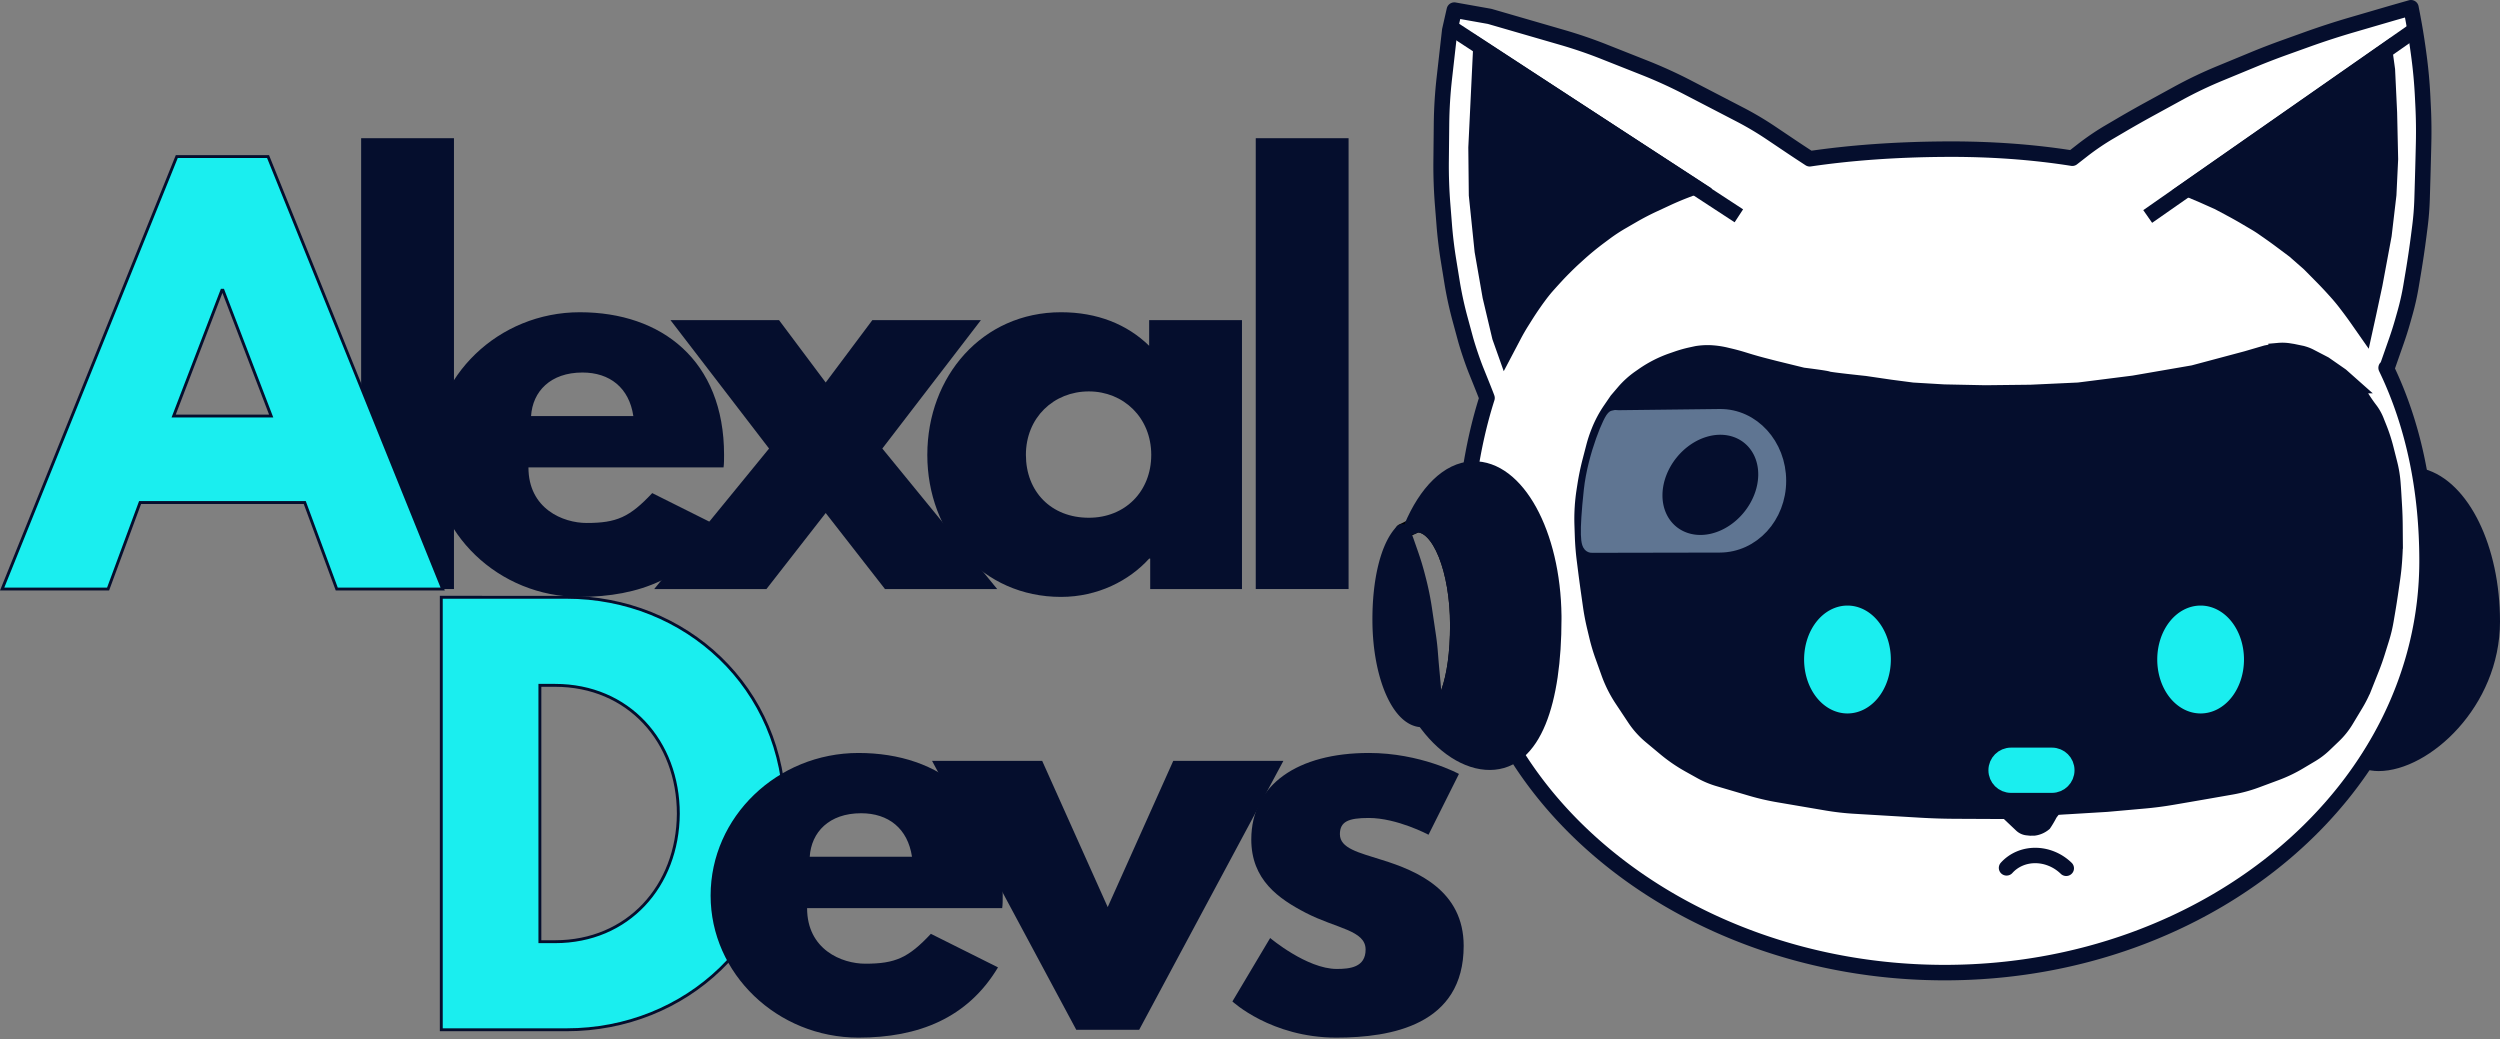 <?xml version="1.0" encoding="UTF-8" standalone="no"?>
<!-- Created with Inkscape (http://www.inkscape.org/) -->

<svg
   width="258.476mm"
   height="107.43mm"
   viewBox="0 0 258.476 107.43"
   version="1.1"
   id="svg1"
   xml:space="preserve"
   inkscape:version="1.3.2 (091e20e, 2023-11-25, custom)"
   sodipodi:docname="Logo AlexalDevs.svg"
   xmlns:inkscape="http://www.inkscape.org/namespaces/inkscape"
   xmlns:sodipodi="http://sodipodi.sourceforge.net/DTD/sodipodi-0.dtd"
   xmlns:xlink="http://www.w3.org/1999/xlink"
   xmlns="http://www.w3.org/2000/svg"
   xmlns:svg="http://www.w3.org/2000/svg"><rect x="0" y="0" width="258.476" height="107.43" fill="#808080" stroke="none"/><sodipodi:namedview
     id="namedview1"
     pagecolor="#ffffff"
     bordercolor="#666666"
     borderopacity="1.0"
     inkscape:showpageshadow="2"
     inkscape:pageopacity="0.0"
     inkscape:pagecheckerboard="0"
     inkscape:deskcolor="#d1d1d1"
     inkscape:document-units="mm"
     showguides="false"
     inkscape:zoom="0.33291704"
     inkscape:cx="109.63692"
     inkscape:cy="1004.7548"
     inkscape:window-width="2400"
     inkscape:window-height="1271"
     inkscape:window-x="-9"
     inkscape:window-y="-9"
     inkscape:window-maximized="1"
     inkscape:current-layer="layer1" /><defs
     id="defs1"><inkscape:path-effect
       effect="fillet_chamfer"
       id="path-effect124"
       is_visible="true"
       lpeversion="1"
       nodesatellites_param="F,0,0,1,0,0,0,1 @ F,0,0,1,0,0.344,0,1 @ F,0,0,1,0,0.371,0,1 @ F,0,0,1,0,0,0,1 @ F,0,0,1,0,0,0,1 @ F,0,0,1,0,1.797,0,1 @ F,0,0,1,0,1.442,0,1 @ F,0,0,1,0,1.443,0,1 @ F,0,0,1,0,0.98,0,1 @ F,0,0,1,0,1.529,0,1 @ F,0,0,1,0,1.247,0,1 @ F,0,0,1,0,1.556,0,1 @ F,0,0,1,0,1.066,0,1 @ F,0,0,1,0,1.105,0,1 @ F,0,0,1,0,1.16,0,1 @ F,0,0,1,0,1.243,0,1 @ F,0,0,1,0,1.813,0,1 @ F,0,0,1,0,1.27,0,1 @ F,0,0,1,0,0.829,0,1 @ F,0,0,1,0,1.228,0,1 @ F,0,0,1,0,0,0,1 @ F,0,0,1,0,1.124,0,1 @ F,0,0,1,0,1.704,0,1 @ F,0,0,1,0,0.762,0,1 @ F,0,0,1,0,0,0,1 @ F,0,0,1,0,0.796,0,1 @ F,0,0,1,0,1.113,0,1 @ F,0,0,1,0,0.801,0,1 @ F,0,0,1,0,0.964,0,1 @ F,0,0,1,0,0,0,1 @ F,0,0,1,0,0,0,1 @ F,0,0,1,0,0,0,1 @ F,0,0,1,0,0,0,1 @ F,0,0,1,0,0,0,1 @ F,0,0,1,0,0,0,1 @ F,0,0,1,0,0,0,1 @ F,0,0,1,0,0,0,1 @ F,0,0,1,0,0,0,1 @ F,0,0,1,0,0,0,1 @ F,0,0,1,0,0,0,1 @ F,0,0,1,0,0,0,1 @ F,0,0,1,0,0,0,1 @ F,0,0,1,0,0,0,1 @ F,0,0,1,0,0,0,1 @ F,0,0,1,0,0.577,0,1 @ F,0,0,1,0,0,0,1 @ F,0,0,1,0,0.529,0,1 @ F,0,0,1,0,0,0,1 @ F,0,0,1,0,0,0,1 @ F,0,0,1,0,0.504,0,1 @ F,0,0,1,0,0.701,0,1 @ F,0,0,1,0,0.86,0,1 @ F,0,0,1,0,1.133,0,1 @ F,0,0,1,0,0.977,0,1 @ F,0,0,1,0,0.81,0,1 @ F,0,0,1,0,1.025,0,1 @ F,0,0,1,0,0.705,0,1 @ F,0,0,1,0,1.05,0,1 @ F,0,0,1,0,1.095,0,1 @ F,0,0,1,0,0.943,0,1 @ F,0,0,1,0,0.852,0,1 @ F,0,0,1,0,0.995,0,1 @ F,0,0,1,0,1.031,0,1 @ F,0,0,1,0,0.846,0,1 @ F,0,0,1,0,1.315,0,1 @ F,0,0,1,0,1.352,0,1 @ F,0,0,1,0,1.97,0,1 @ F,0,0,1,0,1.411,0,1 @ F,0,0,1,0,0,0,1 @ F,0,0,1,0,0,0,1 @ F,0,0,1,0,0,0,1 @ F,0,0,1,0,0,0,1 @ F,0,0,1,0,0,0,1 @ F,0,1,1,0,0.577,0,1 @ F,0,0,1,0,0.337,0,1 @ F,0,0,1,0,0.56,0,1 @ F,0,0,1,0,0,0,1"
       radius="0"
       unit="px"
       method="auto"
       mode="F"
       chamfer_steps="1"
       flexible="false"
       use_knot_distance="true"
       apply_no_radius="true"
       apply_with_radius="true"
       only_selected="false"
       hide_knots="false" /><inkscape:path-effect
       effect="fillet_chamfer"
       id="path-effect122"
       is_visible="true"
       lpeversion="1"
       nodesatellites_param="F,0,0,1,0,0,0,1 @ F,0,0,1,0,0,0,1 @ F,0,0,1,0,0,0,1 @ F,0,0,1,0,0,0,1 @ F,0,0,1,0,0,0,1 @ F,0,0,1,0,0,0,1 @ F,0,0,1,0,0,0,1 @ F,0,0,1,0,0,0,1 @ F,0,0,1,0,0,0,1 @ F,0,0,1,0,0.842,0,1 @ F,0,0,1,0,0.747,0,1 @ F,0,0,1,0,1.011,0,1 @ F,0,0,1,0,0,0,1 @ F,0,0,1,0,0,0,1 @ F,0,0,1,0,0.7,0,1 @ F,0,0,1,0,0.472,0,1 @ F,0,0,1,0,0.857,0,1 @ F,0,0,1,0,0,0,1 @ F,0,0,1,0,0,0,1 @ F,0,0,1,0,0,0,1"
       radius="0"
       unit="px"
       method="auto"
       mode="F"
       chamfer_steps="1"
       flexible="false"
       use_knot_distance="true"
       apply_no_radius="true"
       apply_with_radius="true"
       only_selected="false"
       hide_knots="false" /><inkscape:path-effect
       effect="fillet_chamfer"
       id="path-effect120"
       is_visible="true"
       lpeversion="1"
       nodesatellites_param="F,0,0,1,0,0,0,1 @ F,0,0,1,0,0,0,1 @ F,0,0,1,0,0,0,1 @ F,0,0,1,0,0,0,1 @ F,0,0,1,0,0,0,1 @ F,0,0,1,0,0,0,1 @ F,0,0,1,0,0,0,1 @ F,0,0,1,0,0,0,1 @ F,0,0,1,0,1.152,0,1 @ F,0,0,1,0,1.212,0,1 @ F,0,0,1,0,1.076,0,1 @ F,0,0,1,0,1.422,0,1 @ F,0,0,1,0,1.27,0,1 @ F,0,0,1,0,0.596,0,1 @ F,0,0,1,0,1.235,0,1 @ F,0,0,1,0,0.799,0,1"
       radius="0"
       unit="px"
       method="auto"
       mode="F"
       chamfer_steps="1"
       flexible="false"
       use_knot_distance="true"
       apply_no_radius="true"
       apply_with_radius="true"
       only_selected="false"
       hide_knots="false" /><linearGradient
       id="linearGradient18"
       inkscape:collect="always"><stop
         style="stop-color:#002a50;stop-opacity:1;"
         offset="0"
         id="stop19" /><stop
         style="stop-color:#002a50;stop-opacity:0;"
         offset="1"
         id="stop22" /></linearGradient><radialGradient
       inkscape:collect="always"
       xlink:href="#linearGradient18"
       id="radialGradient130"
       gradientUnits="userSpaceOnUse"
       gradientTransform="matrix(0.3,0,0,0.06,-299.776,-312.298)"
       cx="68.89"
       cy="348.455"
       fx="68.89"
       fy="348.455"
       r="132.45" /><radialGradient
       inkscape:collect="always"
       xlink:href="#linearGradient18"
       id="radialGradient133"
       gradientUnits="userSpaceOnUse"
       gradientTransform="matrix(0.3,0,0,0.06,-145.696,-357.867)"
       cx="68.89"
       cy="348.455"
       fx="68.89"
       fy="348.455"
       r="132.45" /><radialGradient
       inkscape:collect="always"
       xlink:href="#linearGradient18"
       id="radialGradient134"
       gradientUnits="userSpaceOnUse"
       gradientTransform="matrix(0.3,0,0,0.06,-152.473,-357.867)"
       cx="68.89"
       cy="348.455"
       fx="68.89"
       fy="348.455"
       r="132.45" /><radialGradient
       inkscape:collect="always"
       xlink:href="#linearGradient18"
       id="radialGradient135"
       gradientUnits="userSpaceOnUse"
       gradientTransform="matrix(0.3,0,0,0.06,-160.944,-357.867)"
       cx="68.89"
       cy="348.455"
       fx="68.89"
       fy="348.455"
       r="132.45" /><radialGradient
       inkscape:collect="always"
       xlink:href="#linearGradient18"
       id="radialGradient136"
       gradientUnits="userSpaceOnUse"
       gradientTransform="matrix(0.3,0,0,0.06,-169.415,-357.867)"
       cx="68.89"
       cy="348.455"
       fx="68.89"
       fy="348.455"
       r="132.45" /><radialGradient
       inkscape:collect="always"
       xlink:href="#linearGradient18"
       id="radialGradient137"
       gradientUnits="userSpaceOnUse"
       gradientTransform="matrix(0.3,0,0,0.06,-174.497,-357.867)"
       cx="68.89"
       cy="348.455"
       fx="68.89"
       fy="348.455"
       r="132.45" /><radialGradient
       inkscape:collect="always"
       xlink:href="#linearGradient18"
       id="radialGradient138"
       gradientUnits="userSpaceOnUse"
       gradientTransform="matrix(0.3,0,0,0.06,-306.976,-312.298)"
       cx="68.89"
       cy="348.455"
       fx="68.89"
       fy="348.455"
       r="132.45" /><radialGradient
       inkscape:collect="always"
       xlink:href="#linearGradient18"
       id="radialGradient139"
       gradientUnits="userSpaceOnUse"
       gradientTransform="matrix(0.3,0,0,0.06,-310.893,-312.298)"
       cx="68.89"
       cy="348.455"
       fx="68.89"
       fy="348.455"
       r="132.45" /></defs><g
     inkscape:label="Capa 1"
     inkscape:groupmode="layer"
     id="layer1"
     transform="translate(-4.596,6.566)"><path
       style="font-size:180.751px;line-height:1.25;font-family:'League Spartan';-inkscape-font-specification:'League Spartan, Normal';text-align:center;white-space:pre;fill:#050e2d;fill-opacity:1;stroke:url(#radialGradient139);stroke-width:0.3"
       d="m 146.113,71.284 c -7.32,0 -12.146,3.252 -12.146,8.943 0,4.173 2.82,6.125 5.639,7.588 3.145,1.626 6.181,1.789 6.181,3.794 0,1.843 -1.627,2.005 -2.982,2.005 -3.091,0 -6.886,-3.198 -6.886,-3.198 l -3.904,6.558 c 0,0 4.013,3.74 10.736,3.74 5.693,0 13.176,-1.301 13.176,-9.485 0,-5.691 -4.772,-7.751 -8.459,-8.889 -2.386,-0.759 -4.338,-1.192 -4.338,-2.656 0,-1.301 0.868,-1.68 2.982,-1.68 2.928,0 6.181,1.734 6.181,1.734 l 3.145,-6.287 c 0,0 -3.958,-2.168 -9.326,-2.168 z"
       id="path69"
       inkscape:export-filename="logo alexaldevs 1.jpg"
       inkscape:export-xdpi="96"
       inkscape:export-ydpi="96" /><path
       style="font-size:180.751px;line-height:1.25;font-family:'League Spartan';-inkscape-font-specification:'League Spartan, Normal';text-align:center;white-space:pre;fill:#050e2d;fill-opacity:1;stroke:url(#radialGradient138);stroke-width:0.3"
       d="m 112.346,72.097 h -11.387 l 14.911,27.805 h 6.507 l 14.911,-27.805 h -11.387 l -6.778,15.122 z"
       id="path70" /><path
       style="font-size:180.751px;line-height:1.25;font-family:'League Spartan';-inkscape-font-specification:'League Spartan, Normal';text-align:center;white-space:pre;fill:#050e2d;fill-opacity:1;stroke:url(#radialGradient137);stroke-width:0.3"
       d="m 134.429,54.335 h 9.597 V 7.723 h -9.597 z"
       id="path71" /><path
       style="font-size:180.751px;line-height:1.25;font-family:'League Spartan';-inkscape-font-specification:'League Spartan, Normal';text-align:center;white-space:pre;fill:#050e2d;fill-opacity:1;stroke:url(#radialGradient136);stroke-width:0.3"
       d="m 100.471,40.46 c 0,8.13 5.693,14.688 13.827,14.688 3.795,0 7.049,-1.68 9.109,-3.957 h 0.109 v 3.144 h 9.489 v -27.805 h -9.597 v 2.656 c -2.277,-2.222 -5.368,-3.469 -9.109,-3.469 -8.133,0 -13.827,6.612 -13.827,14.742 z m 10.194,0 c 0,-3.848 2.874,-6.558 6.507,-6.558 3.579,0 6.452,2.71 6.452,6.558 0,3.794 -2.711,6.504 -6.452,6.504 -3.904,0 -6.507,-2.71 -6.507,-6.504 z"
       id="path72" /><path
       style="font-size:180.751px;line-height:1.25;font-family:'League Spartan';-inkscape-font-specification:'League Spartan, Normal';text-align:center;white-space:pre;fill:#050e2d;fill-opacity:1;stroke:url(#radialGradient135);stroke-width:0.3"
       d="M 107.695,54.335 95.82,39.809 106.014,26.53 H 94.79 l -4.825,6.45 -4.826,-6.45 h -11.224 l 10.194,13.279 -11.874,14.526 h 11.604 l 6.127,-7.859 6.127,7.859 z"
       id="path73" /><path
       style="font-size:180.751px;line-height:1.25;font-family:'League Spartan';-inkscape-font-specification:'League Spartan, Normal';text-align:center;white-space:pre;fill:#050e2d;fill-opacity:1;stroke:url(#radialGradient134);stroke-width:0.3"
       d="m 79.403,41.76 c 0.054,-0.325 0.054,-0.921 0.054,-1.301 0,-9.756 -6.453,-14.742 -14.911,-14.742 -8.404,0 -15.291,6.612 -15.291,14.742 0,8.076 6.886,14.688 15.291,14.688 6.181,0 11.278,-2.005 14.423,-7.263 l -6.94,-3.469 c -2.332,2.493 -3.687,3.089 -6.778,3.089 -2.44,0 -6.019,-1.463 -6.019,-5.745 z m -19.9,-5.312 c 0.163,-2.547 2.006,-4.499 5.314,-4.499 2.82,0 4.826,1.572 5.259,4.499 z"
       id="path74" /><path
       style="font-size:180.751px;line-height:1.25;font-family:'League Spartan';-inkscape-font-specification:'League Spartan, Normal';text-align:center;white-space:pre;fill:#050e2d;fill-opacity:1;stroke:url(#radialGradient133);stroke-width:0.3"
       d="m 41.935,54.335 h 9.597 V 7.723 h -9.597 z"
       id="path75" /><path
       style="font-size:180.751px;line-height:1.25;font-family:'League Spartan';-inkscape-font-specification:'League Spartan, Normal';text-align:center;white-space:pre;fill:#1aeeef;fill-opacity:1;stroke:#050e2d;stroke-width:0.3;stroke-opacity:1"
       d="m 32.309,9.62 h -9.435 L 4.818,54.335 H 15.771 l 3.308,-8.943 h 17.026 l 3.308,8.943 h 10.953 z m 0.325,26.829 h -10.085 l 4.989,-13.008 h 0.109 z"
       id="path76" /><path
       style="font-size:180.751px;line-height:1.25;font-family:'League Spartan';-inkscape-font-specification:'League Spartan, Normal';text-align:center;white-space:pre;fill:#1aeeef;fill-opacity:1;stroke:#050e2d;stroke-width:0.3;stroke-opacity:1"
       d="m 50.221,55.187 v 44.715 h 12.959 c 12.309,0 22.556,-9.322 22.556,-22.385 0,-13.008 -10.302,-22.33 -22.556,-22.33 z m 10.194,35.609 v -26.504 h 1.572 c 7.591,0 12.742,5.799 12.742,13.279 -0.054,7.48 -5.205,13.225 -12.742,13.225 z"
       id="path77" /><path
       style="font-size:180.751px;line-height:1.25;font-family:'League Spartan';-inkscape-font-specification:'League Spartan, Normal';text-align:center;white-space:pre;fill:#050e2d;fill-opacity:1;stroke:url(#radialGradient130);stroke-width:0.3"
       d="m 108.213,87.327 c 0.054,-0.325 0.054,-0.921 0.054,-1.301 0,-9.756 -6.452,-14.742 -14.911,-14.742 -8.404,0 -15.29,6.612 -15.29,14.742 0,8.076 6.886,14.688 15.29,14.688 6.181,0 11.278,-2.005 14.423,-7.263 l -6.94,-3.469 c -2.332,2.493 -3.687,3.089 -6.778,3.089 -2.44,0 -6.019,-1.463 -6.019,-5.745 z m -19.899,-5.312 c 0.163,-2.547 2.006,-4.499 5.313,-4.499 2.82,0 4.826,1.572 5.26,4.499 z"
       id="path78" /><g
       id="g103"
       transform="translate(1096.015,761.02)"><path
         id="path79"
         style="fill:#ffffff;fill-opacity:1;stroke:#050e2d;stroke-width:1.6;stroke-linecap:round;stroke-linejoin:round;stroke-dasharray:none;stroke-opacity:1"
         d="m -842.147,-766.786 -0.917,0.261 a 217.409,217.409 0 0 0 -1.501,0.432 l -3.678,1.074 a 80.784,80.784 0 0 0 -4.69,1.526 l -2.31,0.83 a 73.964,73.964 0 0 0 -3.212,1.24 l -3.458,1.428 a 44.069,44.069 0 0 0 -4.33,2.071 l -2.919,1.598 a 111.862,111.862 0 0 0 -2.95,1.672 l -1.191,0.699 a 26.04,26.04 0 0 0 -2.821,1.916 l -1.04,0.811 v 0 c -4.029,-0.637 -8.412,-0.969 -13.191,-0.936 -5.139,0.035 -9.766,0.379 -13.953,0.994 l -0.798,-0.522 a 111.296,111.296 0 0 1 -1.156,-0.767 l -2.055,-1.381 a 32.96,32.96 0 0 0 -3.205,-1.901 l -5.384,-2.794 a 48.614,48.614 0 0 0 -4.499,-2.051 l -4.182,-1.656 a 48.081,48.081 0 0 0 -4.314,-1.475 l -7.502,-2.175 -3.653,-0.65 -0.474,2.09 -0.555,4.912 a 47.128,47.128 0 0 0 -0.296,4.801 l -0.039,3.755 a 50.985,50.985 0 0 0 0.157,4.561 l 0.167,2.112 a 44.678,44.678 0 0 0 0.434,3.602 l 0.359,2.218 a 38.059,38.059 0 0 0 0.837,3.878 l 0.542,2 c 0.258,0.95 0.767,2.459 1.136,3.371 0.489,1.209 1.041,2.586 1.113,2.805 -1.615,5.062 -2.379,10.719 -2.549,16.841 -0.654,23.501 22.327,42.568 49.869,42.568 27.542,0 49.869,-19.059 49.869,-42.568 0,-7.196 -1.35,-13.993 -4.232,-19.96 l 0.075,0.05 1.002,-2.861 a 34.673,34.673 0 0 0 0.64,-2.025 l 0.233,-0.826 a 26.192,26.192 0 0 0 0.628,-2.801 l 0.238,-1.42 a 99.721,99.721 0 0 0 0.558,-3.783 l 0.118,-0.923 a 29.773,29.773 0 0 0 0.227,-2.871 l 0.028,-0.93 a 592.099,592.099 0 0 0 0.119,-4.427 l 0.01,-0.439 a 52.595,52.595 0 0 0 -0.049,-3.789 l -0.05,-1.011 a 49.79,49.79 0 0 0 -0.387,-4.218 l -0.051,-0.38 a 70.303,70.303 0 0 0 -0.735,-4.394 z" /><path
         style="fill:#050e2d;fill-opacity:1;stroke:#050e2d;stroke-width:1.6;stroke-linecap:butt;stroke-linejoin:miter;stroke-dasharray:none;stroke-opacity:1"
         d="M 58.935,59.034 58.389,57.495 57.395,53.297 56.576,48.603 55.98,42.817 55.93,37.899 56.427,27.568 78.561,41.954 77.741,42.266 a 31.845,31.845 157.141 0 0 -2.121,0.894 l -1.352,0.628 a 27.143,27.143 152.513 0 0 -2.148,1.118 l -1.102,0.637 a 18.462,18.462 146.623 0 0 -1.794,1.182 l -0.553,0.412 a 29.453,29.453 140.523 0 0 -2.193,1.807 l -0.395,0.359 c -0.519,0.471 -1.326,1.271 -1.802,1.787 -0.361,0.391 -0.721,0.785 -1.076,1.189 -0.217,0.247 -0.548,0.666 -0.743,0.931 l -0.065,0.088 a 33.302,33.302 124.227 0 0 -1.389,2.041 l -0.368,0.586 a 21.274,21.274 119.952 0 0 -0.797,1.384 z"
         id="path80"
         inkscape:path-effect="#path-effect120"
         inkscape:original-d="m 58.935124,59.034468 -0.546385,-1.539815 -0.993429,-4.197233 -0.819576,-4.693946 -0.596058,-5.786721 -0.04967,-4.917469 0.496712,-10.331654 22.134629,14.38678 -1.896642,0.720021 -3.494738,1.624438 -3.082041,1.782493 -2.555198,1.905423 -2.388365,2.168843 c -0.779707,0.849438 -1.5688,1.680101 -2.326896,2.572761 l -1.150279,1.562973 -1.448824,2.309336 z"
         sodipodi:nodetypes="ccccccccccccccccc"
         transform="translate(-994.739,-790.231)" /><path
         style="fill:#ffffff;fill-opacity:1;stroke:#050e2d;stroke-width:1.6;stroke-linecap:butt;stroke-linejoin:miter;stroke-dasharray:none;stroke-opacity:1"
         d="m -941.417,-764.737 29.779,19.464"
         id="path81" /><path
         style="fill:#ffffff;fill-opacity:1;stroke:#050e2d;stroke-width:1.6;stroke-linecap:butt;stroke-linejoin:miter;stroke-dasharray:none;stroke-opacity:1"
         d="m -841.673,-764.538 -27.695,19.335"
         id="path82" /><path
         style="fill:#050e2d;fill-opacity:1;stroke:#050e2d;stroke-width:1.6;stroke-linecap:butt;stroke-linejoin:miter;stroke-dasharray:none;stroke-opacity:1"
         d="m 149.887,27.949 0.263,1.905 0.211,4.461 0.105,4.777 -0.176,3.688 -0.492,4.18 -0.948,5.093 -0.632,2.95 -0.384,1.747 -0.759,-1.086 a 39.967,39.967 53.828 0 0 -0.994,-1.36 l -0.221,-0.289 A 19.069,19.069 50.376 0 0 144.908,52.865 l -0.168,-0.187 a 41.735,41.735 46.744 0 0 -1.385,-1.472 l -1.271,-1.286 -1.546,-1.36 -1.358,-1.015 a 44.845,44.845 35.886 0 0 -1.134,-0.821 l -0.716,-0.501 a 12.119,12.119 32.761 0 0 -0.793,-0.511 l -1.035,-0.61 a 40.527,40.527 29.319 0 0 -1.494,-0.839 l -1.337,-0.714 -1.627,-0.726 -1.546,-0.652 z"
         id="path83"
         inkscape:path-effect="#path-effect122"
         inkscape:original-d="m 149.88736,27.94912 0.26342,1.90542 0.21074,4.460621 0.10537,4.776727 -0.17562,3.687913 -0.49172,4.179636 -0.94832,5.092833 -0.63221,2.950331 -0.38449,1.746983 -1.24179,-1.775754 -1.1859,-1.552231 -1.34113,-1.496351 -1.98065,-2.005483 -1.54602,-1.359755 -1.91856,-1.434261 -1.67641,-1.173488 -2.17933,-1.285248 -2.09241,-1.117605 -1.62674,-0.726445 -1.54602,-0.651939 z"
         transform="translate(-994.739,-790.231)" /><path
         style="fill:#050e2d;fill-opacity:1;stroke:#050e2d;stroke-width:1.6;stroke-linecap:butt;stroke-linejoin:miter;stroke-dasharray:none;stroke-opacity:1"
         d="m 113.061,108.39 -0.326,-0.034 a 1.016,1.016 24.689 0 1 -0.591,-0.272 l -0.113,-0.107 a 3.481,3.481 49.442 0 1 -0.479,-0.56 l -0.497,-0.724 -0.03,-0.024 -5.755,-0.027 a 65.647,65.647 1.834 0 1 -3.59,-0.115 l -6.812,-0.405 a 26.334,26.334 6.536 0 1 -2.861,-0.328 l -4.988,-0.85 a 24.515,24.515 13.04 0 1 -2.807,-0.65 l -3.4,-1.001 a 8.811,8.811 22.757 0 1 -1.797,-0.754 l -1.214,-0.676 a 16.244,16.244 34.483 0 1 -2.51,-1.724 L 73.803,98.898 A 8.573,8.573 48.139 0 1 72.155,97.059 L 70.861,95.11 a 12.793,12.793 63.352 0 1 -1.385,-2.761 L 68.849,90.602 A 19.396,19.396 73.432 0 1 68.242,88.562 L 68.009,87.583 A 23.572,23.572 79.262 0 1 67.597,85.414 l -0.21,-1.481 a 155.42,155.42 82.373 0 1 -0.308,-2.299 l -0.12,-0.953 a 26.984,26.984 85.438 0 1 -0.198,-2.475 l -0.038,-1.126 a 19.103,19.103 93.495 0 1 0.22,-3.602 l 0.084,-0.537 a 25.695,25.695 101.745 0 1 0.516,-2.484 l 0.385,-1.481 a 12.822,12.822 108.274 0 1 0.519,-1.571 l 0.038,-0.094 a 11.297,11.297 118.177 0 1 1.153,-2.152 l 0.676,-0.989 0.71,-0.831 a 8.773,8.773 137.806 0 1 1.652,-1.498 l 0.35,-0.244 a 12.262,12.262 153.02 0 1 3.008,-1.531 l 0.514,-0.178 a 12.698,12.698 164.365 0 1 1.465,-0.41 l 0.555,-0.12 a 7.043,7.043 176.45 0 1 1.393,-0.086 8.829,8.829 8.566 0 1 1.764,0.266 l 0.119,0.027 a 21.59,21.59 15.084 0 1 1.547,0.417 l 0.298,0.092 a 39.23,39.23 15.802 0 0 1.855,0.525 l 1.05,0.27 2.933,0.72 c 0,0 2.423,0.299 2.582,0.386 0.158,0.088 3.846,0.474 3.846,0.474 l 2.634,0.386 2.283,0.299 3.249,0.193 4.285,0.088 4.689,-0.053 4.948,-0.23 5.687,-0.72 6.184,-1.068 5.489,-1.465 2.037,-0.596 1.291,-0.248 a 4.353,4.353 2.116 0 1 1.091,0.04 l 0.374,0.059 0.799,0.166 a 3.833,3.833 19.577 0 1 0.987,0.351 l 1.493,0.775 1.714,1.192 1.163,1.032 a 3.698,3.698 49.335 0 1 0.651,0.757 l 0.438,0.678 a 17.205,17.205 54.763 0 0 0.808,1.143 5.023,5.023 62.194 0 1 0.639,1.211 l 0.225,0.561 a 16.868,16.868 71.938 0 1 0.701,2.149 l 0.401,1.581 a 11.718,11.718 80.547 0 1 0.32,1.922 60.057,60.057 86.087 0 1 0.092,1.35 l 0.065,1.099 a 39.6,39.6 88.087 0 1 0.068,2.048 l 0.012,1.574 a 21.268,21.268 91.468 0 1 -0.036,1.409 l -0.021,0.359 a 24.949,24.949 95.777 0 1 -0.211,2.088 l -0.191,1.329 a 82.918,82.918 98.944 0 1 -0.34,2.163 l -0.153,0.897 a 14.095,14.095 103.527 0 1 -0.44,1.829 l -0.458,1.466 a 22.623,22.623 109.51 0 1 -0.569,1.605 l -0.759,1.91 a 12.153,12.153 116.345 0 1 -0.88,1.777 l -1.017,1.691 a 7.717,7.717 128.635 0 1 -1.276,1.597 l -0.979,0.937 a 7.428,7.428 142.741 0 1 -1.338,1.018 l -1.272,0.757 a 14.48,14.48 154.426 0 1 -2.363,1.131 l -2.045,0.76 a 14.761,14.761 164.848 0 1 -2.599,0.704 l -2.266,0.396 a 898.365,898.365 170.206 0 1 -3.883,0.67 l -0.019,0.003 a 35.352,35.352 172.617 0 1 -2.796,0.362 l -3.885,0.347 -4.098,0.248 c 0,0 -1.043,0.05 -1.217,0.099 -0.174,0.05 -0.373,0.348 -0.373,0.348 0,0 -0.187,0.229 -0.248,0.348 -0.007,0.013 -0.015,0.029 -0.025,0.047 -0.147,0.283 -0.391,0.696 -0.547,0.921 a 2.092,2.092 160.875 0 1 -1.018,0.447 z"
         id="path84"
         sodipodi:nodetypes="cccccccccccccccccccccccccccccccsccccccccccccccccccccccccccccccccccccccccsccccc"
         transform="translate(-994.56,-790.372)"
         inkscape:path-effect="#path-effect124"
         inkscape:original-d="m 113.0609,108.38957 -0.66734,-0.0703 -0.63221,-0.59709 -0.70709,-1.02959 -0.0305,-0.0241 -7.55144,-0.0351 -10.045178,-0.59709 -7.832429,-1.33467 -5.725046,-1.6859 -3.406928,-1.89664 -3.617669,-3.020582 -2.844962,-4.285004 -1.510289,-4.214759 -0.737584,-3.090823 -0.526844,-3.723037 -0.421476,-3.336684 -0.140491,-4.179636 0.561967,-3.582543 0.913199,-3.512301 0.807829,-2.00201 1.369795,-2.002009 1.440042,-1.685904 2.669347,-1.861518 2.844964,-0.983443 1.299549,-0.280985 0.597093,-0.105368 1.475165,0.03512 1.984449,0.456598 1.984449,0.614653 1.984449,0.509283 2.93277,0.720021 c 0,0 2.423486,0.298546 2.581539,0.386353 0.158054,0.08781 3.845968,0.474161 3.845968,0.474161 l 2.634224,0.386353 2.282998,0.298545 3.24887,0.193176 4.28501,0.08781 4.68892,-0.05268 4.94807,-0.229517 5.68738,-0.720235 6.18409,-1.067936 5.48869,-1.465306 2.03653,-0.596057 1.29145,-0.248357 0.52155,-0.04967 0.94376,0.149015 1.31629,0.273192 1.96202,1.018264 1.71367,1.192114 1.53981,1.365964 1.09277,1.688828 0.74507,0.968592 0.96859,2.409063 0.91893,3.626013 0.12417,1.514978 0.17385,2.930613 0.0248,3.303149 -0.12418,2.111035 -0.49671,3.452163 -0.49672,2.905777 -0.99342,3.17897 -1.44048,3.626013 -2.06136,3.427327 -2.33456,2.235211 -3.12929,1.86268 -4.54494,1.68883 -5.53836,0.96859 -3.35282,0.57122 -5.29001,0.47188 -4.09789,0.24836 c 0,0 -1.0431,0.0497 -1.21695,0.0993 -0.17385,0.0497 -0.37253,0.3477 -0.37253,0.3477 0,0 -0.18689,0.22941 -0.24836,0.3477 -0.0687,0.13223 -0.2895,0.55981 -0.2895,0.55981 l -0.28172,0.40878 -0.47188,0.32286 -0.54638,0.12418 z" /><path
         id="path94"
         style="fill:none;stroke:#000000;stroke-width:1.6;stroke-linecap:round;stroke-linejoin:round;stroke-dasharray:none"
         d="m -944.21,-693.206 c 2.205,-0.188 3.513,-4.137 3.513,-9.738 0,-5.739 -1.869,-10.392 -4.174,-10.392 -0.203,0 -1.331,0.619 -1.522,0.683 -1.137,2.69 -0.878,5.519 -0.858,9.223 0.022,4.098 1.26,7.645 3.042,10.224 z"
         sodipodi:nodetypes="csscsc" /><path
         id="path95"
         style="fill:#050e2d;fill-opacity:1;stroke:#050e2d;stroke-width:1.6;stroke-linecap:round;stroke-linejoin:round;stroke-dasharray:none;stroke-opacity:1"
         d="m -946.427,-712.599 c -1.434,1.464 -2.334,4.977 -2.296,9.307 0.05,5.665 2.043,10.094 4.348,10.094 0.492,0 0.942,-0.184 1.345,-0.528 a 13.099,12.981 0 0 0 -0.078,-1.198 l -0.02,-0.18 a 16.698,16.547 0 0 1 -0.062,-0.686 v -0.059 a 55.298,54.796 0 0 0 -0.095,-1.181 l -0.09,-0.983 a 93.754,92.904 0 0 1 -0.165,-1.902 25.254,25.025 0 0 0 -0.197,-1.828 l -0.075,-0.514 -0.348,-2.343 a 29.899,29.628 0 0 0 -0.632,-3.099 l -0.109,-0.419 a 28.027,27.773 0 0 0 -0.644,-2.118 l -0.535,-1.533 z" /><path
         d="m -840.993,-718.329 c 0.462,2.779 0.686,5.654 0.686,8.594 0,7.593 -2.34,14.716 -6.421,20.888 0.379,0.109 0.781,0.183 1.231,0.183 4.736,0 11.754,-6.262 11.754,-14.66 0,-7.597 -3.145,-13.874 -7.25,-15.006 z"
         style="fill:#050e2d;fill-opacity:1;stroke:#050e2d;stroke-width:1.6;stroke-linecap:round;stroke-linejoin:round;stroke-dasharray:none;stroke-opacity:1"
         id="path96" /><path
         style="fill:none;fill-opacity:1;stroke:#050e2d;stroke-width:1.6;stroke-linecap:round;stroke-linejoin:round;stroke-dasharray:none;stroke-opacity:1"
         id="path97"
         sodipodi:type="arc"
         sodipodi:cx="1106.5638"
         sodipodi:cy="-77.513474"
         sodipodi:rx="4.385241"
         sodipodi:ry="4.0562491"
         sodipodi:start="0"
         sodipodi:end="1.6224924"
         sodipodi:open="true"
         sodipodi:arc-type="arc"
         d="m 1110.949,-77.513 a 4.385,4.056 0 0 1 -1.366,2.941 4.385,4.056 0 0 1 -3.246,1.109"
         transform="matrix(-0.749,-0.662,0.669,-0.743,0,0)" /><path
         id="path98"
         style="fill:#1aeeef;fill-opacity:1;stroke:#1aeeef;stroke-width:1.6;stroke-linecap:round;stroke-linejoin:round;stroke-dasharray:none;stroke-opacity:1"
         d="m -860.212,-699.399 a 3.684,4.777 0 0 1 -3.684,4.777 3.684,4.777 0 0 1 -3.684,-4.777 3.684,4.777 0 0 1 3.684,-4.777 3.684,4.777 0 0 1 3.684,4.777 z" /><path
         id="path99"
         style="fill:#1aeeef;fill-opacity:1;stroke:#1aeeef;stroke-width:1.6;stroke-linecap:round;stroke-linejoin:round;stroke-dasharray:none;stroke-opacity:1"
         d="m -883.495,-689.49 h 4.222 c 0.853,0 1.54,0.687 1.54,1.54 0,0.853 -0.687,1.54 -1.54,1.54 h -4.222 c -0.853,0 -1.54,-0.687 -1.54,-1.54 0,-0.853 0.687,-1.54 1.54,-1.54 z" /><path
         id="path100"
         style="fill:#1aeeef;fill-opacity:1;stroke:#1aeeef;stroke-width:1.6;stroke-linecap:round;stroke-linejoin:round;stroke-dasharray:none;stroke-opacity:1"
         d="m -896.724,-699.399 a 3.684,4.777 0 0 1 -3.684,4.777 3.684,4.777 0 0 1 -3.684,-4.777 3.684,4.777 0 0 1 3.684,-4.777 3.684,4.777 0 0 1 3.684,4.777 z" /><path
         id="path101"
         style="fill:#5f7592;fill-opacity:1;stroke:#5f7592;stroke-width:1.6;stroke-linecap:round;stroke-linejoin:round;stroke-dasharray:none;stroke-opacity:1"
         d="m -924.076,-724.375 10.455,-0.124 c 3.366,-0.04 6.076,2.953 6.076,6.622 0,3.668 -2.71,6.616 -6.076,6.622 l -13.236,0.025 c -0.325,6e-4 -0.505,-1.071 -0.016,-5.628 0.388,-3.619 2.099,-7.557 2.376,-7.541 z"
         sodipodi:nodetypes="ssssssss" /><path
         id="path102"
         style="fill:#050e2d;fill-opacity:1;stroke:#050e2d;stroke-width:1.6;stroke-linecap:round;stroke-linejoin:round;stroke-dasharray:none;stroke-opacity:1"
         d="m -911.716,-715.14 a 3.688,4.777 38.919 0 1 -5.87,1.4 3.688,4.777 38.919 0 1 0.132,-6.033 3.688,4.777 38.919 0 1 5.87,-1.4 3.688,4.777 38.919 0 1 -0.132,6.033 z" /><path
         id="path103"
         style="fill:#050e2d;fill-opacity:1;stroke:#050e2d;stroke-width:1.6;stroke-linecap:round;stroke-linejoin:round;stroke-dasharray:none;stroke-opacity:1"
         d="m -939.138,-719.094 c -2.566,0.073 -4.835,2.467 -6.319,5.976 0.191,-0.065 0.382,-0.218 0.585,-0.218 2.305,0 4.174,4.653 4.174,10.392 0,5.601 -1.307,9.55 -3.513,9.738 1.929,2.792 4.497,4.449 6.854,4.427 4.534,-0.043 6.582,-6.272 6.582,-14.807 v -0.313 c -0.091,-8.533 -3.828,-15.324 -8.362,-15.194 z"
         sodipodi:nodetypes="scsscsccs" /></g></g></svg>
